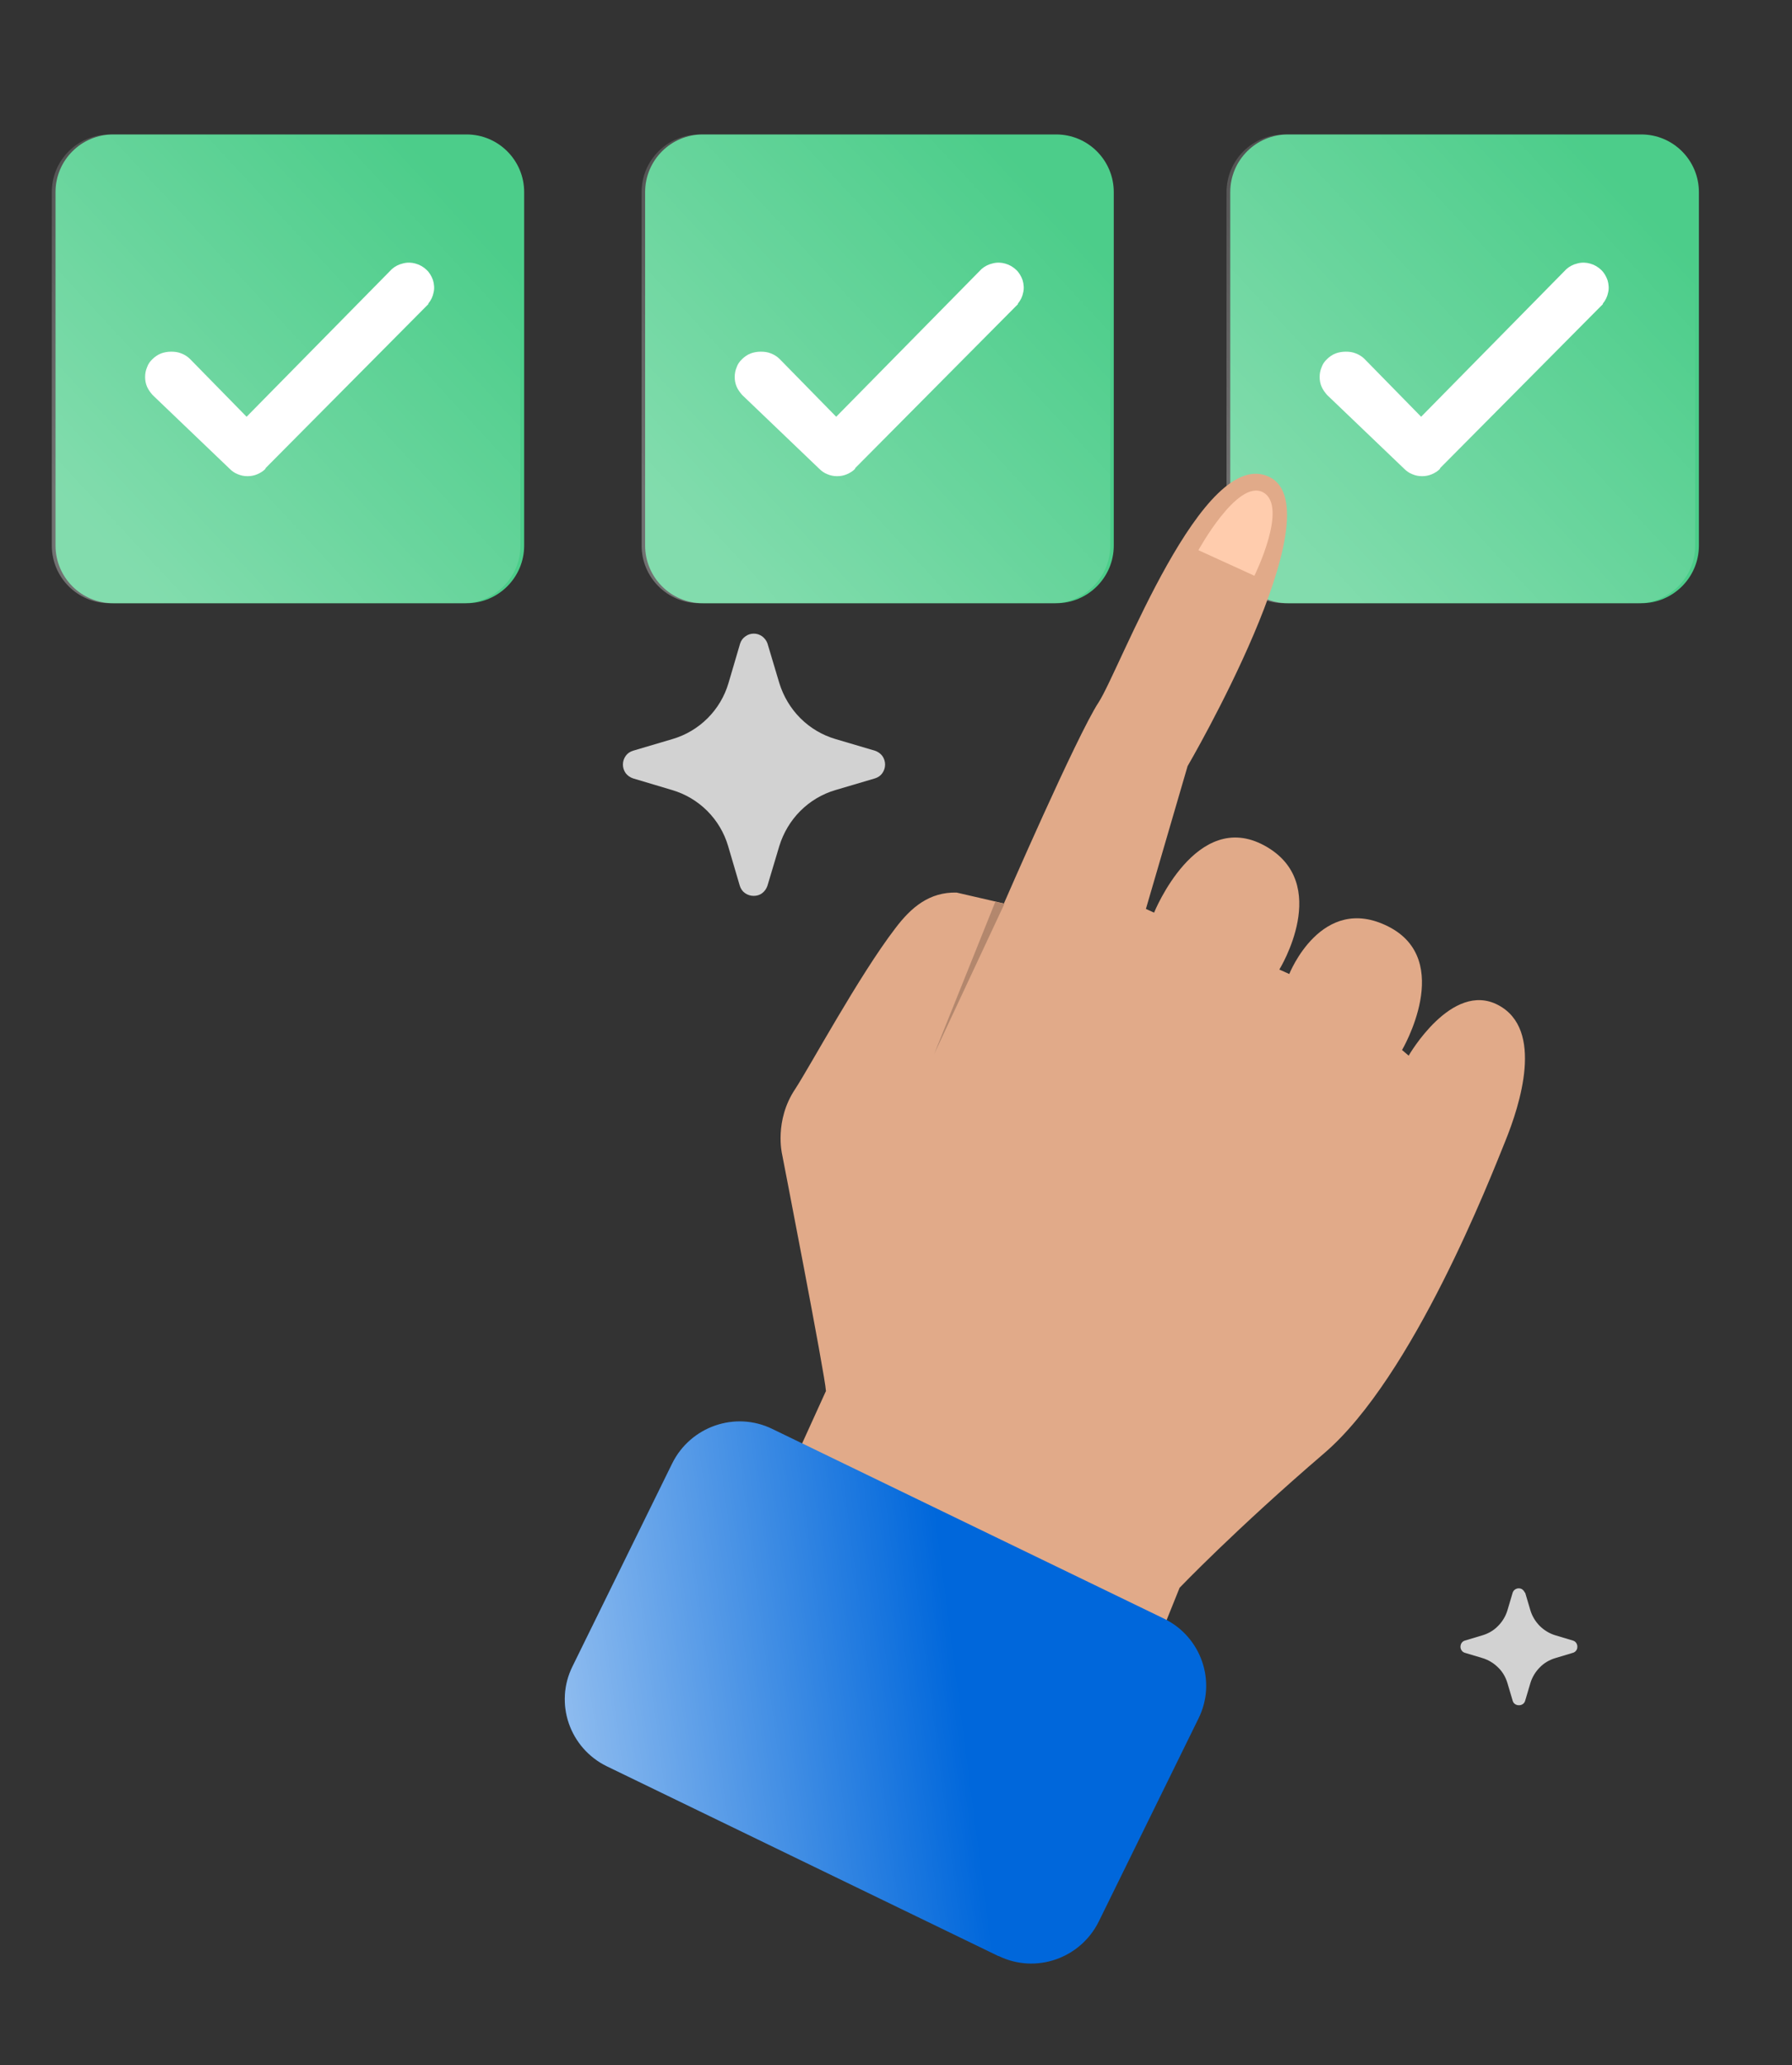 <?xml version="1.0" encoding="UTF-8"?><svg id="Calque_1" xmlns="http://www.w3.org/2000/svg" xmlns:xlink="http://www.w3.org/1999/xlink" viewBox="0 0 92 106"><rect x="0" y="0" width="92" height="106" fill="#333333" stroke="none"/><defs><style>.cls-1{fill:url(#Dégradé_sans_nom_4-4);}.cls-2{fill:#b3876d;}.cls-3{fill:#fff;fill-rule:evenodd;}.cls-4{fill:url(#Dégradé_sans_nom_4);}.cls-4,.cls-5,.cls-6{isolation:isolate;opacity:.3;}.cls-7{fill:#0067db;}.cls-5{fill:url(#Dégradé_sans_nom_4-2);}.cls-8{fill:#4ccd8a;}.cls-6{fill:url(#Dégradé_sans_nom_4-3);}.cls-9{fill:#e1aa89;}.cls-10{fill:#ffccad;}.cls-11{fill:#d2d2d2;}</style><linearGradient id="Dégradé_sans_nom_4" x1="65.64" y1="871.49" x2="84.22" y2="888.72" gradientTransform="translate(0 899.1) scale(1 -1)" gradientUnits="userSpaceOnUse"><stop offset="0" stop-color="#fff"/><stop offset="1" stop-color="#fff" stop-opacity="0"/></linearGradient><linearGradient id="Dégradé_sans_nom_4-2" x1="35.6" y1="871.49" x2="54.19" y2="888.72" xlink:href="#Dégradé_sans_nom_4"/><linearGradient id="Dégradé_sans_nom_4-3" x1="5.33" x2="23.92" y2="888.72" xlink:href="#Dégradé_sans_nom_4"/><linearGradient id="Dégradé_sans_nom_4-4" x1="13.07" y1="808.02" x2="49.19" y2="812.72" xlink:href="#Dégradé_sans_nom_4"/></defs><path class="cls-8" d="M84.26,6.9h-18.14c-1.63,0-2.96,1.32-2.96,2.96v18.14c0,1.63,1.32,2.96,2.96,2.96h18.14c1.63,0,2.96-1.32,2.96-2.96V9.86c0-1.63-1.32-2.96-2.96-2.96Z"/><path class="cls-4" d="M84.07,6.9h-18.14c-1.63,0-2.96,1.32-2.96,2.96v18.14c0,1.63,1.32,2.96,2.96,2.96h18.14c1.63,0,2.96-1.32,2.96-2.96V9.86c0-1.63-1.32-2.96-2.96-2.96Z"/><path class="cls-3" d="M73.93,24.03l8.36-8.42v-.03c.14-.17.23-.36.27-.57.05-.2.03-.43-.03-.63-.07-.2-.18-.39-.33-.53-.16-.15-.34-.26-.56-.32-.2-.06-.43-.07-.65-.01-.22.05-.41.15-.57.29l-7.46,7.58-2.91-2.97c-.12-.12-.28-.22-.44-.28-.17-.07-.34-.09-.52-.09s-.36.03-.52.09c-.16.06-.32.17-.44.29-.12.11-.23.26-.28.42-.07.16-.1.33-.1.5s.03.34.1.5c.07.16.17.29.28.42l3.96,3.79c.12.12.26.22.42.28.16.07.33.1.5.1s.34-.03.5-.1c.16-.07.31-.16.42-.28v-.02Z"/><path class="cls-8" d="M54.22,6.9h-18.14c-1.63,0-2.96,1.32-2.96,2.96v18.14c0,1.63,1.32,2.96,2.96,2.96h18.14c1.63,0,2.96-1.32,2.96-2.96V9.86c0-1.63-1.32-2.96-2.96-2.96Z"/><path class="cls-5" d="M54.04,6.9h-18.14c-1.63,0-2.96,1.32-2.96,2.96v18.14c0,1.63,1.32,2.96,2.96,2.96h18.14c1.63,0,2.96-1.32,2.96-2.96V9.86c0-1.63-1.32-2.96-2.96-2.96Z"/><path class="cls-3" d="M43.9,24.03l8.36-8.42v-.03c.14-.17.23-.36.27-.57.05-.2.03-.43-.03-.63-.07-.2-.18-.39-.33-.53-.16-.15-.34-.26-.56-.32-.2-.06-.43-.07-.65-.01-.22.05-.41.15-.57.29l-7.46,7.58-2.91-2.97c-.12-.12-.28-.22-.44-.28-.17-.07-.34-.09-.52-.09s-.36.03-.52.09c-.16.06-.32.17-.44.29-.12.11-.23.26-.28.42-.07.16-.1.33-.1.5s.03.34.1.5c.07.16.17.29.28.42l3.96,3.79c.12.12.26.22.42.28.16.07.33.1.5.1s.34-.03.5-.1c.16-.07.31-.16.42-.28v-.02Z"/><path class="cls-8" d="M23.95,6.9H5.81c-1.63,0-2.96,1.32-2.96,2.96v18.14c0,1.63,1.32,2.96,2.96,2.96h18.14c1.63,0,2.96-1.32,2.96-2.96V9.86c0-1.63-1.32-2.96-2.96-2.96Z"/><path class="cls-6" d="M23.77,6.9H5.62c-1.63,0-2.96,1.32-2.96,2.96v18.14c0,1.63,1.32,2.96,2.96,2.96h18.14c1.63,0,2.96-1.32,2.96-2.96V9.86c0-1.63-1.32-2.96-2.96-2.96Z"/><path class="cls-3" d="M13.63,24.03l8.36-8.42v-.03c.14-.17.23-.36.27-.57.05-.2.03-.43-.03-.63-.07-.2-.18-.39-.33-.53-.16-.15-.34-.26-.56-.32-.2-.06-.43-.07-.65-.01-.22.05-.41.15-.57.29l-7.46,7.58-2.91-2.97c-.12-.12-.28-.22-.44-.28-.17-.07-.34-.09-.52-.09s-.36.03-.52.09c-.16.06-.32.17-.44.29-.12.11-.23.26-.28.42-.07.16-.1.33-.1.5s.03.34.1.5c.07.16.17.29.28.42l3.96,3.79c.12.12.26.22.42.28.16.07.33.1.5.1s.34-.03.5-.1c.16-.07.31-.16.42-.28v-.02Z"/><path class="cls-9" d="M42.4,71.37c-.02-.68-2.25-12.14-2.25-12.14,0,0-.41-1.71.67-3.33.75-1.14,3.27-5.81,5.14-8.25.83-1.1,1.76-1.87,3.15-1.84l2.43.56s3.75-8.63,4.86-10.32c1.1-1.69,5.36-13.29,8.79-11.56,3.43,1.73-4.22,14.83-4.22,14.83l-2.14,7.33.42.19s2.16-5.36,5.67-3.44c3.51,1.92.76,6.36.76,6.36l.51.23s1.65-4.17,5.08-2.44c3.43,1.73.71,6.34.71,6.34l.34.29s2.21-3.85,4.59-2.6c2.38,1.25,1.12,5.14.37,6.99s-4.73,12.1-9.29,16.01c-4.57,3.92-7.43,6.91-7.43,6.91l-1.32,3.28-19-8.62,2.16-4.75h.01Z"/><path class="cls-2" d="M51.56,46.38l-.46-.1-3.15,7.84,3.62-7.74Z"/><path class="cls-10" d="M61.53,28.24l2.87,1.31s1.76-3.56.45-4.28c-1.31-.72-3.33,2.98-3.33,2.98h0Z"/><path class="cls-7" d="M51.27,100.4l-20.12-9.75c-1.9-.93-2.7-3.22-1.76-5.12l5.12-10.42c.94-1.9,3.24-2.7,5.14-1.77l20.12,9.74c1.9.93,2.7,3.22,1.76,5.12l-5.12,10.42c-.94,1.9-3.24,2.7-5.14,1.77Z"/><path class="cls-1" d="M51.27,100.4l-20.12-9.75c-1.9-.93-2.7-3.22-1.76-5.12l5.12-10.42c.94-1.9,3.24-2.7,5.14-1.77l20.12,9.74c1.9.93,2.7,3.22,1.76,5.12l-5.12,10.42c-.94,1.9-3.24,2.7-5.14,1.77Z"/><path class="cls-11" d="M39.4,33.02l.61,2.04c.21.68.58,1.3,1.08,1.8.5.5,1.12.87,1.8,1.07l2.03.6c.15.05.28.14.38.27.09.13.14.28.14.44s-.05.31-.14.44c-.09.13-.22.22-.38.27l-2.03.6c-.68.2-1.3.57-1.8,1.07-.5.5-.87,1.12-1.08,1.8l-.61,2.04c-.05.15-.14.28-.27.38s-.28.14-.44.14-.31-.05-.44-.14c-.13-.09-.22-.22-.27-.38l-.6-2.04c-.2-.68-.57-1.3-1.07-1.8-.5-.5-1.12-.87-1.8-1.07l-2.01-.6c-.15-.05-.28-.14-.38-.27-.09-.13-.14-.28-.14-.44s.05-.31.14-.44c.09-.13.22-.22.38-.27l2.03-.6c.68-.2,1.3-.57,1.8-1.07.5-.5.87-1.12,1.07-1.8l.6-2.04c.05-.15.14-.27.27-.36.12-.09.27-.14.43-.14s.3.05.43.14c.12.09.22.22.27.36Z"/><path class="cls-11" d="M78.3,81.74l.27.91c.09.3.26.58.48.8s.5.39.8.48l.9.27c.07.02.13.06.17.12.04.06.06.12.06.2s-.02.14-.06.19c-.04.06-.1.1-.17.12l-.9.27c-.3.09-.58.25-.8.48-.22.22-.39.5-.48.8l-.27.91c-.02.07-.06.13-.12.17-.06.04-.12.06-.2.06s-.14-.02-.2-.06c-.06-.04-.1-.1-.12-.17l-.27-.91c-.09-.3-.25-.58-.48-.8-.22-.22-.5-.39-.8-.48l-.9-.27c-.07-.02-.13-.06-.17-.12-.04-.06-.06-.12-.06-.19s.02-.14.06-.2c.04-.06.1-.1.17-.12l.9-.27c.3-.09.58-.25.8-.48.22-.22.39-.5.48-.8l.27-.91c.02-.06.06-.12.12-.16.06-.04.12-.06.19-.06s.14.02.19.06.1.1.12.16Z"/></svg>